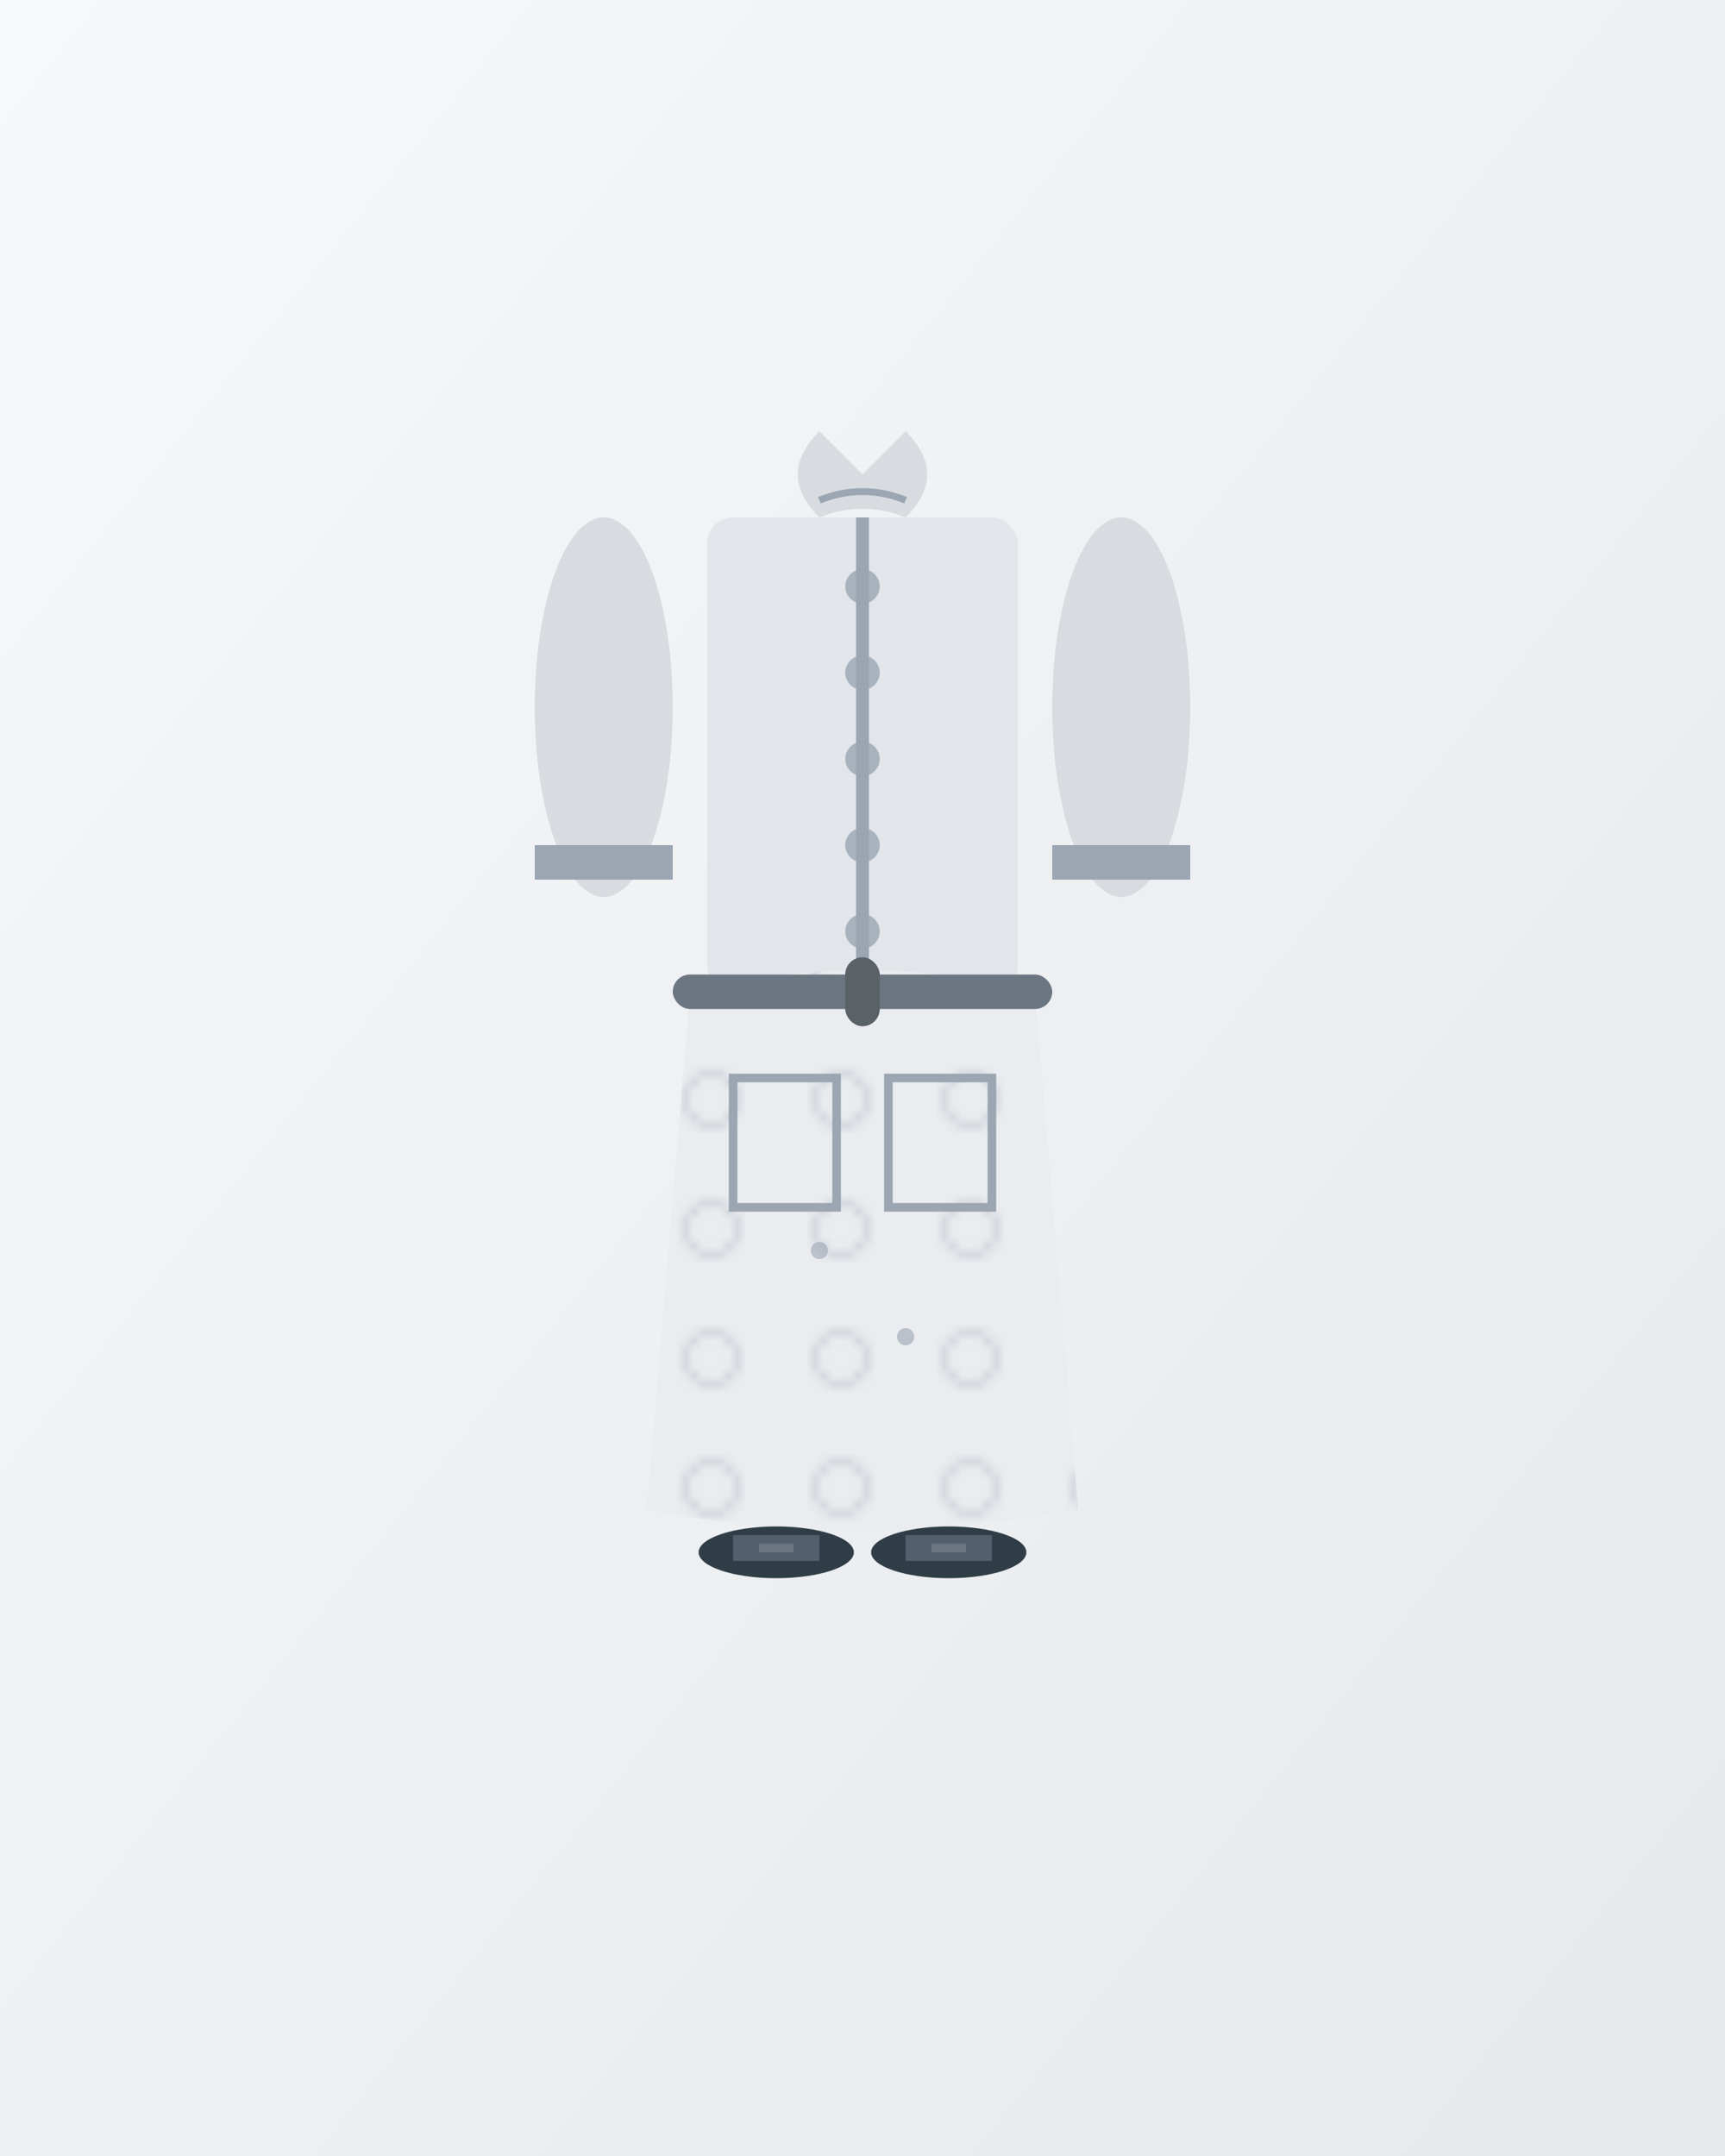<svg width="200" height="250" xmlns="http://www.w3.org/2000/svg">
  <defs>
    <linearGradient id="dress40s3Bg" x1="0%" y1="0%" x2="100%" y2="100%">
      <stop offset="0%" style="stop-color:#F6F8FA"/>
      <stop offset="100%" style="stop-color:#E6E8EB"/>
    </linearGradient>
    <pattern id="modest3" patternUnits="userSpaceOnUse" width="15" height="15">
      <rect width="15" height="15" fill="#EAECEF"/>
      <circle cx="7.5" cy="7.5" r="3" fill="none" stroke="#9BA6B2" stroke-width="0.5" opacity="0.5"/>
    </pattern>
  </defs>
  
  <!-- 背景 -->
  <rect width="200" height="250" fill="url(#dress40s3Bg)"/>
  
  <!-- シャツドレス -->
  <!-- 襟 -->
  <path d="M 95 50 L 100 55 L 105 50 Q 110 55 105 60 Q 100 58 95 60 Q 90 55 95 50 Z" fill="#D8DCE0"/>
  
  <!-- シャツボディ -->
  <rect x="82" y="60" width="36" height="55" fill="#E2E6EA" rx="3"/>
  
  <!-- 前開きライン -->
  <path d="M 100 60 L 100 115" stroke="#9BA6B2" stroke-width="1.5"/>
  
  <!-- ボタン -->
  <circle cx="100" cy="68" r="2" fill="#9BA6B2" opacity="0.8"/>
  <circle cx="100" cy="78" r="2" fill="#9BA6B2" opacity="0.8"/>
  <circle cx="100" cy="88" r="2" fill="#9BA6B2" opacity="0.8"/>
  <circle cx="100" cy="98" r="2" fill="#9BA6B2" opacity="0.8"/>
  <circle cx="100" cy="108" r="2" fill="#9BA6B2" opacity="0.8"/>
  
  <!-- 長袖 -->
  <ellipse cx="70" cy="82" rx="8" ry="22" fill="#D8DCE0"/>
  <ellipse cx="130" cy="82" rx="8" ry="22" fill="#D8DCE0"/>
  
  <!-- 袖口 -->
  <rect x="62" y="98" width="16" height="4" fill="#9BA6B2"/>
  <rect x="122" y="98" width="16" height="4" fill="#9BA6B2"/>
  
  <!-- Aラインスカート -->
  <path d="M 80 115 Q 100 110 120 115 L 125 175 Q 100 180 75 175 Z" fill="url(#modest3)"/>
  
  <!-- ベルト -->
  <rect x="78" y="113" width="44" height="4" fill="#6B7682" rx="2"/>
  <rect x="98" y="111" width="4" height="8" fill="#5A6268" rx="2"/>
  
  <!-- ポケット -->
  <rect x="85" y="125" width="12" height="15" fill="none" stroke="#9BA6B2" stroke-width="1"/>
  <rect x="103" y="125" width="12" height="15" fill="none" stroke="#9BA6B2" stroke-width="1"/>
  
  <!-- ローファー -->
  <ellipse cx="90" cy="180" rx="9" ry="3" fill="#2F3E46"/>
  <ellipse cx="110" cy="180" rx="9" ry="3" fill="#2F3E46"/>
  <rect x="85" y="178" width="10" height="3" fill="#52606D"/>
  <rect x="105" y="178" width="10" height="3" fill="#52606D"/>
  <rect x="88" y="179" width="4" height="1" fill="#6B7682"/>
  <rect x="108" y="179" width="4" height="1" fill="#6B7682"/>
  
  <!-- 襟の詳細 -->
  <path d="M 95 58 Q 100 56 105 58" stroke="#9BA6B2" stroke-width="0.8" fill="none"/>
  
  <!-- 控えめな装飾 -->
  <circle cx="95" cy="145" r="1" fill="#9BA6B2" opacity="0.6"/>
  <circle cx="105" cy="155" r="1" fill="#9BA6B2" opacity="0.6"/>
</svg>